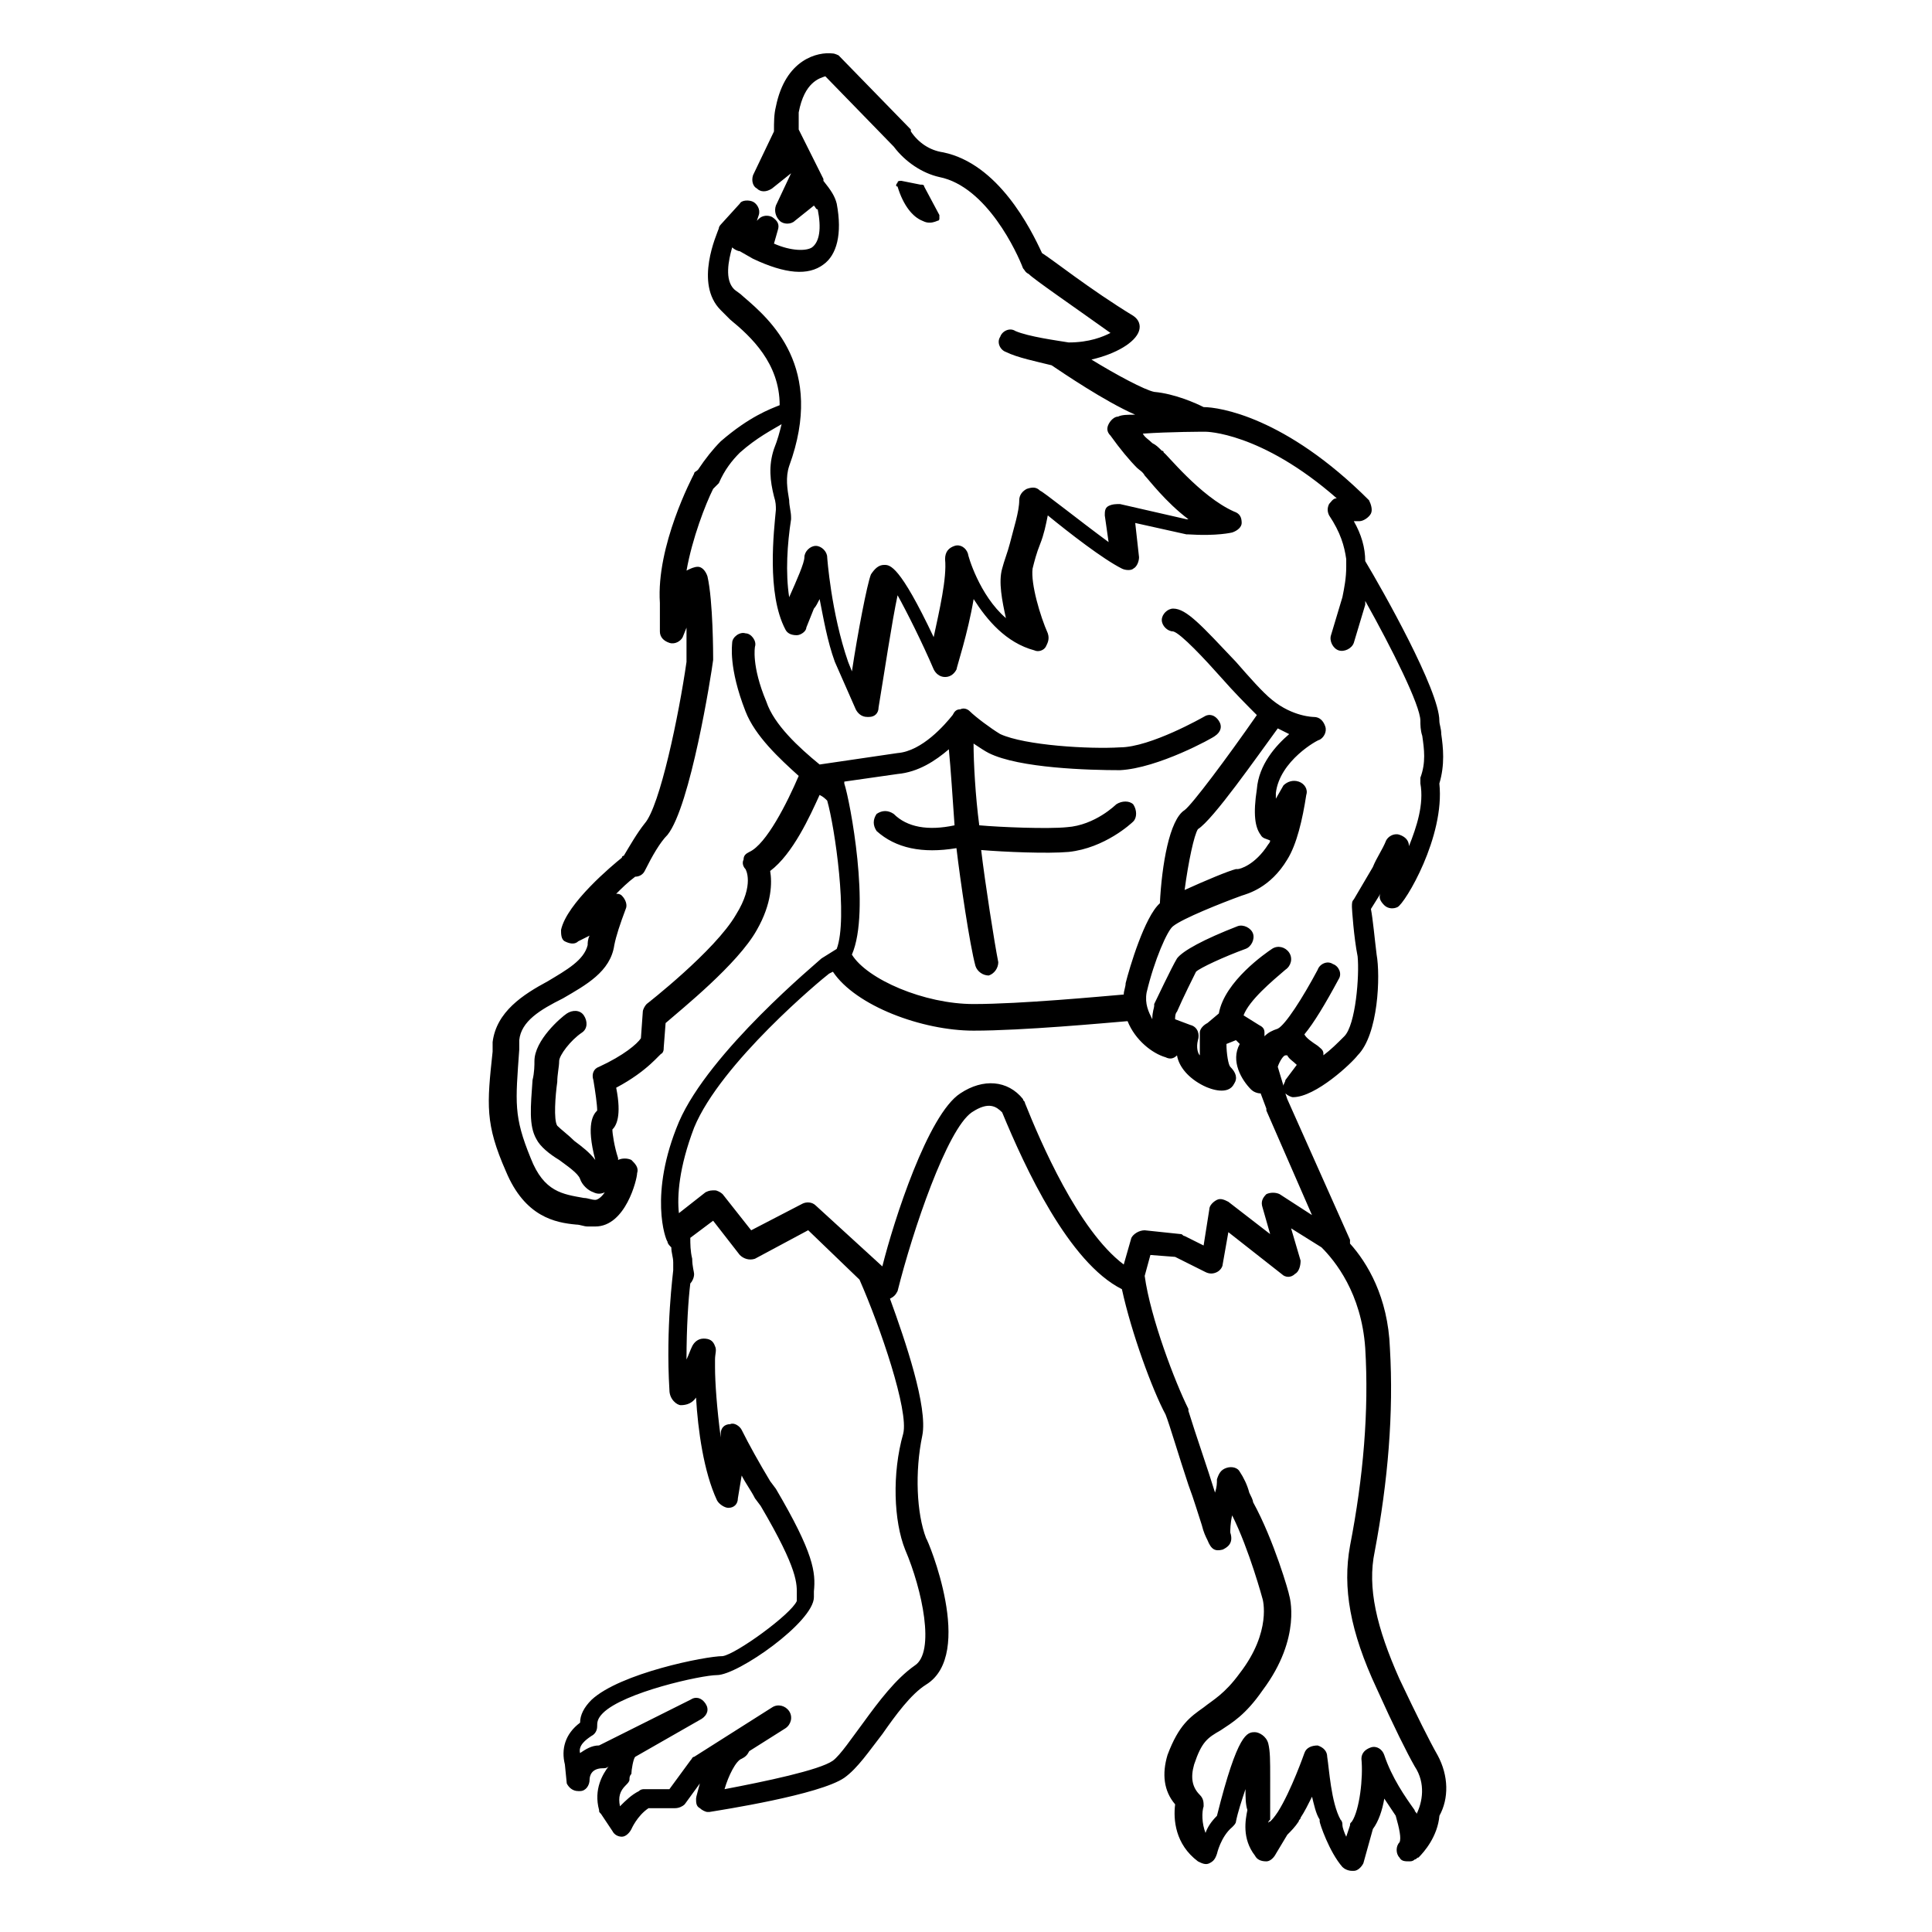 <?xml version="1.0" encoding="UTF-8"?>
<!-- Uploaded to: ICON Repo, www.svgrepo.com, Generator: ICON Repo Mixer Tools -->
<svg fill="#000000" width="800px" height="800px" version="1.1" viewBox="144 144 512 512" xmlns="http://www.w3.org/2000/svg">
 <g>
  <path d="m524.94 609.08c-2.016-3.527-5.543-10.578-10.078-20.152-6.047-13.602-8.566-24.184-6.551-33.754 3.527-18.641 5.039-36.777 4.031-53.906-0.504-13.602-6.047-22.672-10.578-27.711v-1.008l-16.625-37.281-0.504-1.512c0.504 0.504 1.512 1.008 2.016 1.008 6.047 0 15.617-9.07 17.129-11.082 5.543-5.543 6.047-21.16 5.039-26.703-0.504-4.031-1.008-9.574-1.512-12.09l2.519-4.031c-0.504 1.008 0 2.016 1.008 3.023 1.008 1.008 2.519 1.008 3.527 0.504 2.016-1.008 12.594-18.641 11.082-32.746 1.512-5.039 1.008-9.574 0.504-13.098 0-1.512-0.504-2.519-0.504-3.527 0-8.062-15.113-34.762-19.648-42.32 0-3.527-1.008-7.055-3.023-10.578h1.512c1.008 0 2.519-1.008 3.023-2.016 0.504-1.008 0-2.519-0.504-3.527-22.168-22.168-39.801-24.688-43.832-24.688-2.016-1.008-7.559-3.527-13.098-4.031-2.519-0.504-10.078-4.535-16.625-8.566 6.551-1.512 11.586-4.535 12.594-7.559 0.504-1.512 0-3.023-1.512-4.031-11.586-7.055-21.664-15.113-24.184-16.625-3.023-6.551-11.586-23.68-26.199-26.703-3.527-0.504-6.551-2.519-8.566-5.543v-0.504l-19.145-19.648c0.004 0-1.004-0.5-1.508-0.5-4.031-0.504-12.594 1.512-15.113 14.105-0.504 2.016-0.504 4.031-0.504 6.551l-5.543 11.586c-0.504 1.512 0 3.023 1.008 3.527 1.008 1.008 2.519 1.008 4.031 0l5.039-4.031-4.031 8.566c-0.504 1.512 0 3.023 1.008 4.031 1.008 1.008 3.023 1.008 4.031 0l5.039-4.031c0.504 0.504 0.504 1.008 1.008 1.008 1.008 5.039 0.504 8.566-1.512 10.078-1.512 1.008-5.543 1.008-10.078-1.008l1.008-3.527c0.504-1.512 0-2.519-1.512-3.527-1.008-0.504-2.519-0.504-3.527 0.504l-0.504 0.504 0.504-1.512c0.504-1.512-0.504-3.023-1.512-3.527-1.008-0.504-3.023-0.504-3.527 0.504l-5.039 5.543s-0.504 0.504-0.504 1.008c-0.504 1.512-6.551 14.609 0.504 21.664 0.504 0.504 1.512 1.512 2.519 2.519 5.543 4.535 13.098 11.586 13.098 22.672-2.519 1.008-8.062 3.023-15.617 9.574-2.016 2.016-4.031 4.535-6.047 7.559-0.504 0.504-1.008 0.504-1.008 1.008-0.504 1.008-10.078 19.145-9.07 34.258v7.559c0 1.512 1.008 2.519 2.519 3.023 1.512 0.504 3.023-0.504 3.527-1.512l1.008-2.519v9.07c-2.016 14.105-7.055 38.289-11.082 42.824-2.016 2.519-4.031 6.047-5.543 8.566 0 0-0.504 0-0.504 0.504-2.519 2.016-14.609 12.09-16.121 19.145 0 1.008 0 2.519 1.008 3.023 1.008 0.504 2.519 1.008 3.527 0l3.023-1.512c-0.504 1.008-0.504 2.016-0.504 2.519-1.008 4.031-5.543 6.551-10.578 9.574-6.551 3.527-13.602 8.062-14.609 16.121v2.519c-1.512 14.105-2.016 19.145 3.527 31.738 5.039 12.09 13.098 13.602 18.641 14.105 1.008 0 2.016 0.504 3.023 0.504h2.016c8.062 0 11.082-12.594 11.082-14.105 0.504-1.512-0.504-2.519-1.512-3.527-1.008-0.504-2.519-0.504-3.527 0v-0.504c-1.008-3.023-1.512-6.551-1.512-7.559 1.008-1.008 2.519-3.527 1.008-11.082 8.566-4.535 11.586-9.07 12.09-9.07 0.504-0.504 0.504-1.008 0.504-1.512l0.504-6.551c4.031-3.527 19.145-15.617 24.184-24.688 4.031-7.055 4.031-12.594 3.527-15.617 6.047-4.535 10.578-14.609 13.098-20.152 1.008 0.504 1.512 1.008 2.016 1.512 2.016 7.055 5.543 31.234 2.519 39.297l-4.031 2.519c-1.008 1.008-29.727 24.688-37.785 43.328-8.062 19.145-3.527 31.234-3.023 31.738 0 0.504 0.504 1.008 1.008 1.512 0 1.512 0.504 2.519 0.504 4.031v1.008 1.008c0 0.504-2.016 15.113-1.008 31.738 0 2.519 2.016 4.031 3.023 4.031 1.512 0 3.023-0.504 4.031-2.016 0.504 8.566 2.016 19.648 5.543 27.207 0.504 1.008 2.016 2.016 3.023 2.016 1.512 0 2.519-1.008 2.519-2.519l1.008-6.047c1.008 2.016 2.519 4.031 3.527 6.047l1.512 2.016c10.078 17.129 9.574 20.656 9.574 23.68v1.512c-1.512 3.527-16.121 14.105-19.648 14.609-4.535 0-27.207 4.535-34.762 11.586-2.016 2.016-3.023 4.031-3.023 6.047-4.031 3.023-5.039 7.055-4.031 11.082l0.5 5.031c0.504 1.008 1.512 2.016 3.023 2.016h0.504c1.512 0 2.519-1.512 2.519-3.023 0-1.008 0.504-3.023 3.527-3.023 0.504 0 1.008 0 1.512-0.504-1.512 2.016-4.031 6.047-2.519 11.586 0 0.504 0 0.504 0.504 1.008l3.023 4.535c0.504 1.008 1.512 1.512 2.519 1.512s2.016-1.008 2.519-2.016c0 0 1.512-3.527 4.535-5.543h7.055c1.008 0 2.016-0.504 2.519-1.008l4.031-5.543c-0.504 2.016-1.008 3.527-1.008 4.031 0 1.008 0 2.016 1.008 2.519 0.504 0.504 1.512 1.008 2.016 1.008h0.504c3.023-0.504 29.223-4.535 35.77-9.07 3.527-2.519 6.551-7.055 10.078-11.586 3.527-5.039 7.559-10.578 11.586-13.098 13.098-8.062 0.504-38.289 0-38.793-2.519-6.551-3.023-17.633-1.008-27.207 1.512-7.559-4.535-25.191-8.566-36.273 1.008-0.504 1.512-1.008 2.016-2.016 4.031-16.121 13.098-42.824 19.648-47.359 4.535-3.023 6.551-1.512 8.062 0 6.047 14.609 17.633 39.801 31.738 46.855 2.519 11.586 8.062 26.703 11.586 33.25 1.008 2.519 3.527 11.082 6.047 18.641 1.512 4.031 2.519 7.559 3.527 10.578 0.504 2.016 1.008 3.023 1.512 4.031 1.008 2.519 2.016 3.023 4.031 2.519 1.008-0.504 3.023-1.512 2.016-4.535 0-0.504 0-2.519 0.504-4.535 4.535 9.07 8.062 22.168 8.062 22.168s2.519 8.566-6.047 19.648c-4.031 5.543-7.055 7.055-9.574 9.07-3.527 2.519-6.551 4.535-9.574 12.594-1.512 5.039-1.008 9.574 2.016 13.098-0.504 4.031 0 10.578 6.047 15.113 1.008 0.504 2.016 1.008 3.023 0.504 1.008-0.504 1.512-1.008 2.016-2.519 0 0 1.008-4.535 4.031-7.055 0.504-0.504 1.008-1.008 1.008-1.512 0.504-2.519 1.512-5.543 2.519-8.566 0 2.016 0 4.031 0.504 5.543-0.504 2.519-1.512 7.559 2.016 12.09 0.504 1.008 1.512 1.512 3.023 1.512 1.008 0 2.016-1.008 2.519-2.016 0 0 1.512-2.519 3.023-5.039 1.008-1.008 2.016-2.016 3.023-3.527 0-0.504 0.504-0.504 0.504-1.008 1.008-1.512 2.016-3.527 3.023-5.543 0.504 2.016 1.008 4.535 2.016 6.047v0.504c0 0.504 2.519 8.062 6.047 12.09 0.504 0.504 1.512 1.008 2.519 1.008h0.504c1.008 0 2.016-1.008 2.519-2.016l2.519-9.07c1.512-2.016 2.519-5.039 3.023-8.062 1.008 1.512 2.016 3.023 3.023 4.535 1.008 3.527 1.512 6.047 1.008 7.055-1.008 1.008-1.008 3.023 0 4.031 0.504 1.008 1.512 1.008 2.519 1.008 0.504 0 1.008 0 1.512-0.504 0.504 0 0.504-0.504 1.008-0.504 1.512-1.512 5.039-5.543 5.543-11.082 2.5-4.519 2.5-10.566-0.523-16.109zm-40.305-178.85c0 0.504-0.504 1.008-0.504 1.512l-1.512-5.039c0.504-1.512 1.512-3.023 2.016-3.023h0.504c0.504 1.008 1.512 1.512 2.519 2.519zm-143.58-207.57c-1.008-1.008-2.016-1.512-2.519-2.016-2.519-2.519-1.512-7.559-0.504-11.082 0.504 0.504 1.512 1.008 2.016 1.008l3.527 2.016c8.566 4.031 14.609 4.535 18.641 1.512 3.527-2.519 5.039-8.062 3.527-16.121-0.504-2.016-1.512-3.527-3.527-6.047v-0.504l-6.551-13.098v-4.535c1.512-8.062 5.543-9.07 7.055-9.574l18.137 18.641c3.023 4.031 7.559 7.055 12.09 8.062 12.594 2.519 20.656 20.152 22.168 24.184 0.504 0.504 0.504 1.008 1.512 1.512 1.512 1.512 11.082 8.062 21.664 15.617-2.016 1.008-5.543 2.519-11.082 2.519-3.023-0.504-10.578-1.512-14.105-3.023-1.512-1.008-3.527 0-4.031 1.512-1.008 1.512 0 3.527 1.512 4.031 3.023 1.512 8.062 2.519 12.09 3.527 3.023 2.016 14.105 9.574 22.168 13.098-2.016 0-3.527 0-4.535 0.504-1.008 0-2.016 1.008-2.519 2.016-0.504 1.008-0.504 2.016 0.504 3.023 2.519 3.527 5.039 6.551 7.055 8.566 0.504 0.504 1.512 1.008 2.016 2.016 1.008 1.008 5.543 7.055 11.586 11.586h-0.504l-17.633-4.031c-1.008 0-2.016 0-3.023 0.504-1.008 0.504-1.008 1.512-1.008 2.519l1.008 7.055c-7.559-5.543-17.633-13.602-18.137-13.602-1.008-1.008-2.016-1.008-3.527-0.504-1.008 0.504-2.016 1.512-2.016 3.023 0 3.023-1.512 7.559-2.519 11.586-0.504 2.016-1.512 4.535-2.016 6.551-1.008 3.527 0 8.566 1.008 13.098-7.055-6.047-10.078-16.625-10.078-17.129-0.504-1.512-2.016-2.519-3.527-2.016-1.512 0.504-2.519 1.512-2.519 3.527 0.504 5.039-1.512 13.602-3.023 20.656-9.07-19.145-11.586-19.145-13.098-19.145s-2.519 1.008-3.527 2.519c-1.008 2.519-3.527 15.617-5.039 25.695l-1.008-2.519c-4.535-13.098-5.543-27.711-5.543-27.711 0-1.512-1.512-3.023-3.023-3.023-1.512 0-3.023 1.512-3.023 3.023 0 1.512-2.016 6.047-4.031 10.578-1.008-6.551-0.504-14.105 0.504-20.656v-0.504c0-1.512-0.504-3.023-0.504-4.535-0.504-3.023-1.008-6.047 0-9.07 9.578-26.199-5.031-38.793-12.082-44.84zm20.152 123.94c-5.543-4.535-12.09-10.578-14.105-16.625-4.031-9.574-3.023-14.609-3.023-14.609 0.504-1.512-1.008-3.527-2.519-3.527-1.512-0.504-3.527 1.008-3.527 2.519 0 0.504-1.008 6.551 3.527 18.137 2.519 6.551 9.07 12.594 14.105 17.129-3.023 7.055-8.566 18.137-13.098 20.152-1.008 0.504-1.512 1.008-1.512 2.016-0.504 1.008 0 2.016 0.504 2.519 0 0 2.519 4.031-2.519 12.09-5.543 9.574-23.68 23.68-23.68 23.68-0.504 0.504-1.008 1.512-1.008 2.016l-0.504 7.055c-1.008 1.512-4.535 4.535-11.082 7.559-1.512 0.504-2.016 2.016-1.512 3.527 0.504 3.023 1.008 6.551 1.008 8.062-1.008 1.008-3.023 3.527-0.504 13.098-1.512-2.016-3.527-3.527-5.543-5.039-1.512-1.512-3.527-3.023-4.535-4.031-1.008-1.512-0.504-8.062 0-11.586 0-2.016 0.504-4.031 0.504-5.543 0-1.512 3.023-5.543 6.047-7.559 1.512-1.008 1.512-3.023 0.504-4.535-1.008-1.512-3.023-1.512-4.535-0.504s-8.566 7.055-8.566 12.594c0 1.008 0 3.023-0.504 5.039-0.504 7.055-1.008 12.09 1.008 15.617 1.008 2.016 3.527 4.031 6.047 5.543 2.016 1.512 5.039 3.527 5.543 5.039 0.504 1.512 2.016 3.023 3.527 3.527 1.008 0.504 2.016 0.504 3.023 0-1.008 1.512-2.016 2.016-2.519 2.016-1.008 0-2.016-0.504-3.023-0.504-5.543-1.008-10.578-1.512-14.105-10.578-4.535-11.082-4.031-14.609-3.023-28.719v-2.519c0.504-5.039 5.543-8.062 11.586-11.082 6.047-3.527 12.594-7.055 13.602-14.105 0.504-2.519 1.512-5.543 3.023-9.574 0.504-1.008 0-2.519-1.008-3.527-0.504-0.504-1.008-0.504-1.512-0.504 1.512-1.512 3.023-3.023 5.039-4.535 1.008 0 2.016-0.504 2.519-1.512 2.016-4.031 4.031-7.559 6.047-9.574 6.047-7.559 11.586-42.32 12.09-46.352v-0.504c0-0.504 0-15.113-1.512-21.664-0.504-1.512-1.512-2.519-2.519-2.519-1.008 0-2.016 0.504-3.023 1.008 1.512-8.566 5.039-17.633 7.055-21.664l1.512-1.512c1.512-3.527 3.527-6.047 5.543-8.062 4.535-4.031 8.566-6.047 11.082-7.559-0.504 2.016-1.008 4.031-2.016 6.551-1.512 4.535-1.008 8.566 0 12.594 0.504 1.512 0.504 2.519 0.504 3.527-0.504 5.543-2.519 22.168 2.519 31.738 0.504 1.008 1.512 1.512 3.023 1.512 1.008 0 2.519-1.008 2.519-2.016l2.016-5.039c0.504-0.504 1.008-1.512 1.512-2.519 1.008 5.039 2.016 11.082 4.031 16.625l5.543 12.594c0.504 1.008 1.512 2.016 3.023 2.016h0.504c1.512 0 2.519-1.008 2.519-2.519 1.512-9.07 3.527-22.672 5.039-29.727 2.519 4.535 6.551 12.594 9.574 19.648 0.504 1.008 1.512 2.016 3.023 2.016 1.512 0 2.519-1.008 3.023-2.016 0-0.504 3.023-9.574 4.535-18.641 3.527 5.543 8.566 11.586 16.121 13.602 1.008 0.504 2.519 0 3.023-1.008 0.504-1.008 1.008-2.016 0.504-3.527-2.016-4.535-4.535-13.098-4.031-17.129 0.504-2.016 1.008-4.031 2.016-6.551s1.512-5.039 2.016-7.559c5.543 4.535 14.609 11.586 19.648 14.105 1.008 0.504 2.519 0.504 3.023 0 1.008-0.504 1.512-2.016 1.512-3.023l-1.008-9.07 13.602 3.023h0.504c7.559 0.504 11.586-0.504 11.586-0.504 1.512-0.504 2.519-1.512 2.519-2.519 0-1.512-0.504-2.519-2.016-3.023-9.07-4.031-18.137-15.617-18.641-15.617 0 0 0-0.504-0.504-0.504-1.008-1.008-1.512-1.512-2.519-2.016-1.008-1.008-2.016-1.512-2.519-2.519 7.055-0.504 16.121-0.504 16.625-0.504 0 0 14.609 0 34.762 17.633-1.008 0-1.512 1.008-2.016 1.512-0.504 1.008-0.504 2.016 0 3.023 3.023 4.535 4.031 8.062 4.535 11.586v2.016c0 3.023-0.504 5.543-1.008 8.062l-3.023 10.078c-0.504 1.512 0.504 3.527 2.016 4.031s3.527-0.504 4.031-2.016l3.023-10.078v-1.008c7.055 12.594 14.609 27.711 14.609 31.738 0 1.008 0 2.519 0.504 4.031 0.504 3.527 1.008 7.055-0.504 11.082v1.512c1.008 5.543-1.008 11.586-3.023 16.625 0-1.512-1.008-2.519-2.519-3.023-1.512-0.504-3.023 0.504-3.527 1.512-1.008 2.519-2.519 4.535-3.527 7.055l-5.039 8.566c-0.504 0.504-0.504 1.008-0.504 2.016 0 0.504 0.504 8.062 1.512 13.098 0.504 5.039-0.504 18.137-3.527 21.16-2.016 2.016-3.527 3.527-5.543 5.039v-0.504c0-1.008-1.008-1.512-1.512-2.016-1.512-1.008-3.023-2.016-3.527-3.023 2.519-3.023 5.543-8.062 9.07-14.609 1.008-1.512 0-3.527-1.512-4.031-1.512-1.008-3.527 0-4.031 1.512-4.031 7.559-8.566 14.609-10.578 15.617-1.512 0.504-2.519 1.008-3.527 2.016v-1.008c0-1.008-0.504-1.512-1.512-2.016l-4.031-2.519c1.512-4.031 7.559-9.07 11.082-12.09 1.512-1.008 2.016-3.023 1.008-4.535-1.008-1.512-3.023-2.016-4.535-1.008-1.512 1.008-12.594 8.566-14.105 17.129l-3.023 2.543c-1.008 0.504-2.016 1.512-2.016 2.519v6.047c-0.504-0.504-1.008-2.016-0.504-4.031 0.504-1.512 0-3.527-2.016-4.031l-4.031-1.512c0-0.504 0-1.512 0.504-2.016 1.512-3.527 4.535-9.574 5.039-10.578 1.008-1.008 7.559-4.031 13.098-6.047 1.512-0.504 2.519-2.519 2.016-4.031-0.504-1.512-2.519-2.519-4.031-2.016-9.07 3.527-14.609 6.551-16.121 8.566-1.512 2.519-5.543 11.082-6.047 12.09v0.504c0 0.504-0.504 1.512-0.504 3.527-1.008-2.016-2.016-4.031-1.512-7.055 2.016-8.566 5.543-16.625 7.055-17.633 2.519-2.016 12.594-6.047 18.137-8.062 1.512-0.504 7.559-2.016 12.09-9.574 2.519-4.031 4.031-10.578 5.039-17.129 0.504-1.512-0.504-3.023-2.016-3.527-1.512-0.504-3.023 0-4.031 1.008l-2.016 3.527v-1.512c1.008-8.566 11.082-14.105 11.586-14.105 1.008-0.504 2.016-2.016 1.512-3.527-0.504-1.512-1.512-2.519-3.023-2.519 0 0-5.543 0-11.082-4.535-2.519-2.016-6.047-6.047-9.574-10.078-9.07-9.574-13.098-14.105-16.625-14.105-1.512 0-3.023 1.512-3.023 3.023s1.512 3.023 3.023 3.023c2.016 0.504 8.566 7.559 12.594 12.09 3.527 4.031 7.055 7.559 9.574 10.078-8.062 11.586-17.129 23.68-19.145 25.191-4.031 2.519-6.047 14.609-6.551 24.688-4.031 3.527-8.062 17.129-9.07 21.16 0 1.008-0.504 2.016-0.504 3.023-6.047 0.504-27.207 2.519-39.801 2.519-13.098 0-28.215-6.551-32.242-13.098 5.039-11.586-0.504-40.809-2.016-45.344v-0.504l14.105-2.016c5.543-0.504 10.078-3.527 13.602-6.551 0.504 5.039 1.008 13.098 1.512 20.152-7.055 1.512-12.594 0.504-16.121-3.023-1.512-1.008-3.023-1.008-4.535 0-1.008 1.512-1.008 3.023 0 4.535 5.039 4.535 12.09 6.047 21.16 4.535 1.008 8.566 3.527 25.695 5.039 31.234 0.504 1.512 2.016 2.519 3.527 2.519 1.512-0.504 2.519-2.016 2.519-3.527-1.008-5.039-3.527-21.16-4.535-29.727 6.047 0.504 17.633 1.008 23.176 0.504 9.574-1.008 16.625-7.559 17.129-8.062 1.008-1.008 1.008-3.023 0-4.535-1.008-1.008-3.023-1.008-4.535 0 0 0-5.543 5.543-13.098 6.047-5.039 0.504-17.633 0-23.176-0.504-1.008-7.559-1.512-16.625-1.512-21.664 1.512 1.008 3.023 2.016 4.031 2.519 8.062 4.031 26.703 4.535 34.762 4.535 10.078-0.504 24.688-8.566 25.191-9.07 1.512-1.008 2.016-2.519 1.008-4.031-1.008-1.512-2.519-2.016-4.031-1.008 0 0-14.105 8.062-22.168 8.062-8.062 0.504-25.191-0.504-31.738-3.527-2.519-1.512-6.551-4.535-8.062-6.047-0.504-0.504-1.512-1.008-2.519-0.504-1.008 0-1.512 0.504-2.016 1.512-2.016 2.519-8.062 9.574-14.609 10.078zm116.88 18.641c0.504 1.008 1.512 1.008 2.519 1.512 0 0.504-0.504 1.008-0.504 1.008-3.527 5.543-7.559 6.551-8.062 6.551h-0.504c-2.016 0.504-8.062 3.023-13.602 5.543 1.008-7.559 2.519-14.609 3.527-16.121 4.031-2.519 15.617-19.145 21.16-26.703 1.008 0.504 2.016 1.008 3.023 1.512-3.527 3.023-8.062 8.062-8.566 14.609-1.008 6.551-0.504 10.074 1.008 12.09zm-94.215 189.43c4.535 10.578 8.062 27.207 2.519 30.73-5.039 3.527-9.574 9.574-13.602 15.113-3.023 4.031-6.047 8.566-8.062 10.078-3.527 2.519-18.137 5.543-28.719 7.559 1.008-3.527 3.023-7.559 4.535-8.062 1.008-0.504 1.512-1.008 2.016-2.016l9.574-6.047c1.512-1.008 2.016-3.023 1.008-4.535-1.008-1.512-3.023-2.016-4.535-1.008l-20.656 13.098c-0.504 0-0.504 0.504-1.008 1.008l-5.543 7.559h-6.551c-0.504 0-1.008 0-1.512 0.504-2.016 1.008-3.527 2.519-5.039 4.031-0.504-2.519 0-4.031 1.512-5.543 0.504-0.504 1.008-1.008 1.008-1.512s0-1.008 0.504-1.512c0-1.008 0.504-4.031 1.008-4.535l17.633-10.078c1.512-1.008 2.016-2.519 1.008-4.031-1.008-1.512-2.519-2.016-4.031-1.008l-24.18 12.098c-2.016 0-3.527 1.008-5.039 2.016-0.504-2.016 1.512-3.527 3.023-4.535 1.008-0.504 1.512-1.512 1.512-2.519 0-1.008 0-2.016 1.512-3.527 5.543-5.543 26.199-10.078 30.23-10.078 5.543 0 25.695-14.105 25.695-20.656v-1.512c0.504-5.039 0-10.078-10.078-27.207l-1.512-2.016c-3.023-5.039-5.543-9.574-7.559-13.602-0.504-1.008-2.016-2.016-3.023-1.512-1.512 0-2.519 1.008-2.519 2.519v1.008c-1.008-7.559-1.512-14.609-1.512-18.641v-0.504-1.512c0-1.512 0.504-2.519 0-3.527-0.504-1.512-1.512-2.016-3.023-2.016s-2.519 1.008-3.023 2.016c-0.504 1.008-1.008 2.519-1.512 3.527 0-8.566 0.504-16.121 1.008-20.152 0.504-0.504 1.008-1.512 1.008-2.519 0-0.504-0.504-2.016-0.504-4.031-0.504-2.016-0.504-4.031-0.504-5.543l6.047-4.535 7.055 9.07c1.008 1.008 2.519 1.512 4.031 1.008l14.105-7.559 13.602 13.098c5.543 12.594 13.098 34.762 11.586 40.809-3.016 10.59-2.512 23.184 0.508 30.742zm31.742-118.39c0-0.504-0.504-0.504-0.504-1.008-4.031-5.039-10.578-5.543-16.625-1.512-8.566 5.543-17.633 33.754-20.656 45.848l-17.633-16.121c-1.008-1.008-2.519-1.008-3.527-0.504l-13.602 7.055-7.559-9.574c-0.504-0.504-1.512-1.008-2.016-1.008-1.008 0-1.512 0-2.519 0.504l-7.055 5.539c-0.504-4.535 0-12.09 4.031-22.672 7.055-17.129 33.754-39.297 35.77-40.809l1.008-0.504c6.047 9.07 23.68 15.617 37.281 15.617 13.098 0 34.762-2.016 40.809-2.519 2.016 5.039 6.551 8.566 10.078 9.574 1.008 0.504 2.016 0.504 3.023-0.504 0.504 3.023 3.023 6.047 7.055 8.062 2.016 1.008 6.551 2.519 8.062-0.504 1.008-1.512 0.504-3.023-1.008-4.535-0.504-0.504-1.008-3.527-1.008-6.047l2.519-1.008 1.008 1.008c-2.523 4.535 0.5 9.574 3.019 12.094 0.504 0.504 1.512 1.008 2.519 1.008l1.512 4.031v0.504l12.09 27.711-8.566-5.543c-1.008-0.504-2.519-0.504-3.527 0-1.008 1.008-1.512 2.016-1.008 3.527l2.016 7.055-11.082-8.566c-1.008-0.504-2.016-1.008-3.023-0.504s-2.016 1.512-2.016 2.519l-1.512 9.574-5.039-2.519c-0.504 0-0.504-0.504-1.008-0.504l-9.574-1.008c-1.512 0-3.023 1.008-3.527 2.016l-2.016 7.055c-12.086-9.074-22.16-32.754-26.191-42.828zm103.79 188.43c0-0.504-0.504-0.504-0.504-1.008-2.519-3.527-6.047-8.566-8.062-14.609-0.504-1.512-2.016-2.519-3.527-2.016-1.512 0.504-2.519 1.512-2.519 3.023 0.504 5.039-0.504 13.602-2.519 16.625-0.504 0.504-0.504 0.504-0.504 1.008l-1.004 3.019c-0.504-1.008-1.008-2.519-1.008-3.023s0-1.008-0.504-1.512c-2.519-4.535-3.023-13.602-3.527-16.625 0-1.512-1.008-2.519-2.519-3.023-1.512 0-3.023 0.504-3.527 2.016 0 0-3.527 10.078-7.055 15.617-1.008 1.512-1.512 2.016-2.016 2.519 0 0-0.504 0-0.504 0.504 0-0.504 0-0.504 0.504-1.008v-1.512c0.004-2.516 0.004-6.547 0.004-9.57 0-4.535 0-7.055-0.504-9.07-0.504-2.016-2.519-3.023-3.527-3.023-2.016 0-4.535 0-10.078 22.168-1.512 1.512-2.519 3.023-3.023 4.535-1.008-2.519-1.008-5.543-0.504-7.055 0-1.008 0-2.016-1.008-3.023-2.016-2.016-2.519-4.535-1.512-8.062 2.016-6.047 3.527-7.055 7.055-9.07 3.023-2.016 6.551-4.031 11.082-10.578 10.578-14.105 7.055-25.191 7.055-25.191 0-0.504-4.031-14.609-9.574-24.688 0-0.504-0.504-1.512-1.008-2.519-0.504-2.016-1.512-4.031-2.519-5.543-0.504-1.008-2.016-1.512-3.527-1.008s-2.016 1.512-2.519 3.023c0 1.008 0 2.016-0.504 3.527-2.016-6.551-5.039-15.113-7.055-21.664v-0.504c-3.527-7.055-10.078-24.184-11.586-35.266l1.512-5.543 6.551 0.504 8.062 4.031c1.008 0.504 2.016 0.504 3.023 0 1.008-0.504 1.512-1.512 1.512-2.016l1.512-8.566 14.105 11.082c1.008 1.008 2.519 1.008 3.527 0 1.008-0.504 1.512-2.016 1.512-3.527l-2.519-8.566 8.062 5.039c3.527 3.527 10.578 12.09 11.586 26.703 1.008 16.625-0.504 34.258-4.031 52.395-2.016 11.082 0 22.672 7.055 37.785 4.535 10.078 8.062 17.129 10.078 20.656 3.023 4.547 2.016 9.586 0.504 12.609z"/>
  <path d="m388.41 202.5c1.008 0.504 1.512 0.504 2.016 0.504 1.008 0 2.016-0.504 2.016-0.504 0.504 0 0.504-0.504 0.504-0.504v-1.008l-4.031-7.555c0-0.504-0.504-0.504-1.008-0.504l-5.039-1.008c-0.504 0-1.008 0-1.008 0.504-0.504 0.504-0.504 1.008 0 1.008 1.512 5.039 4.031 8.059 6.551 9.066z"/>
 </g>
</svg>